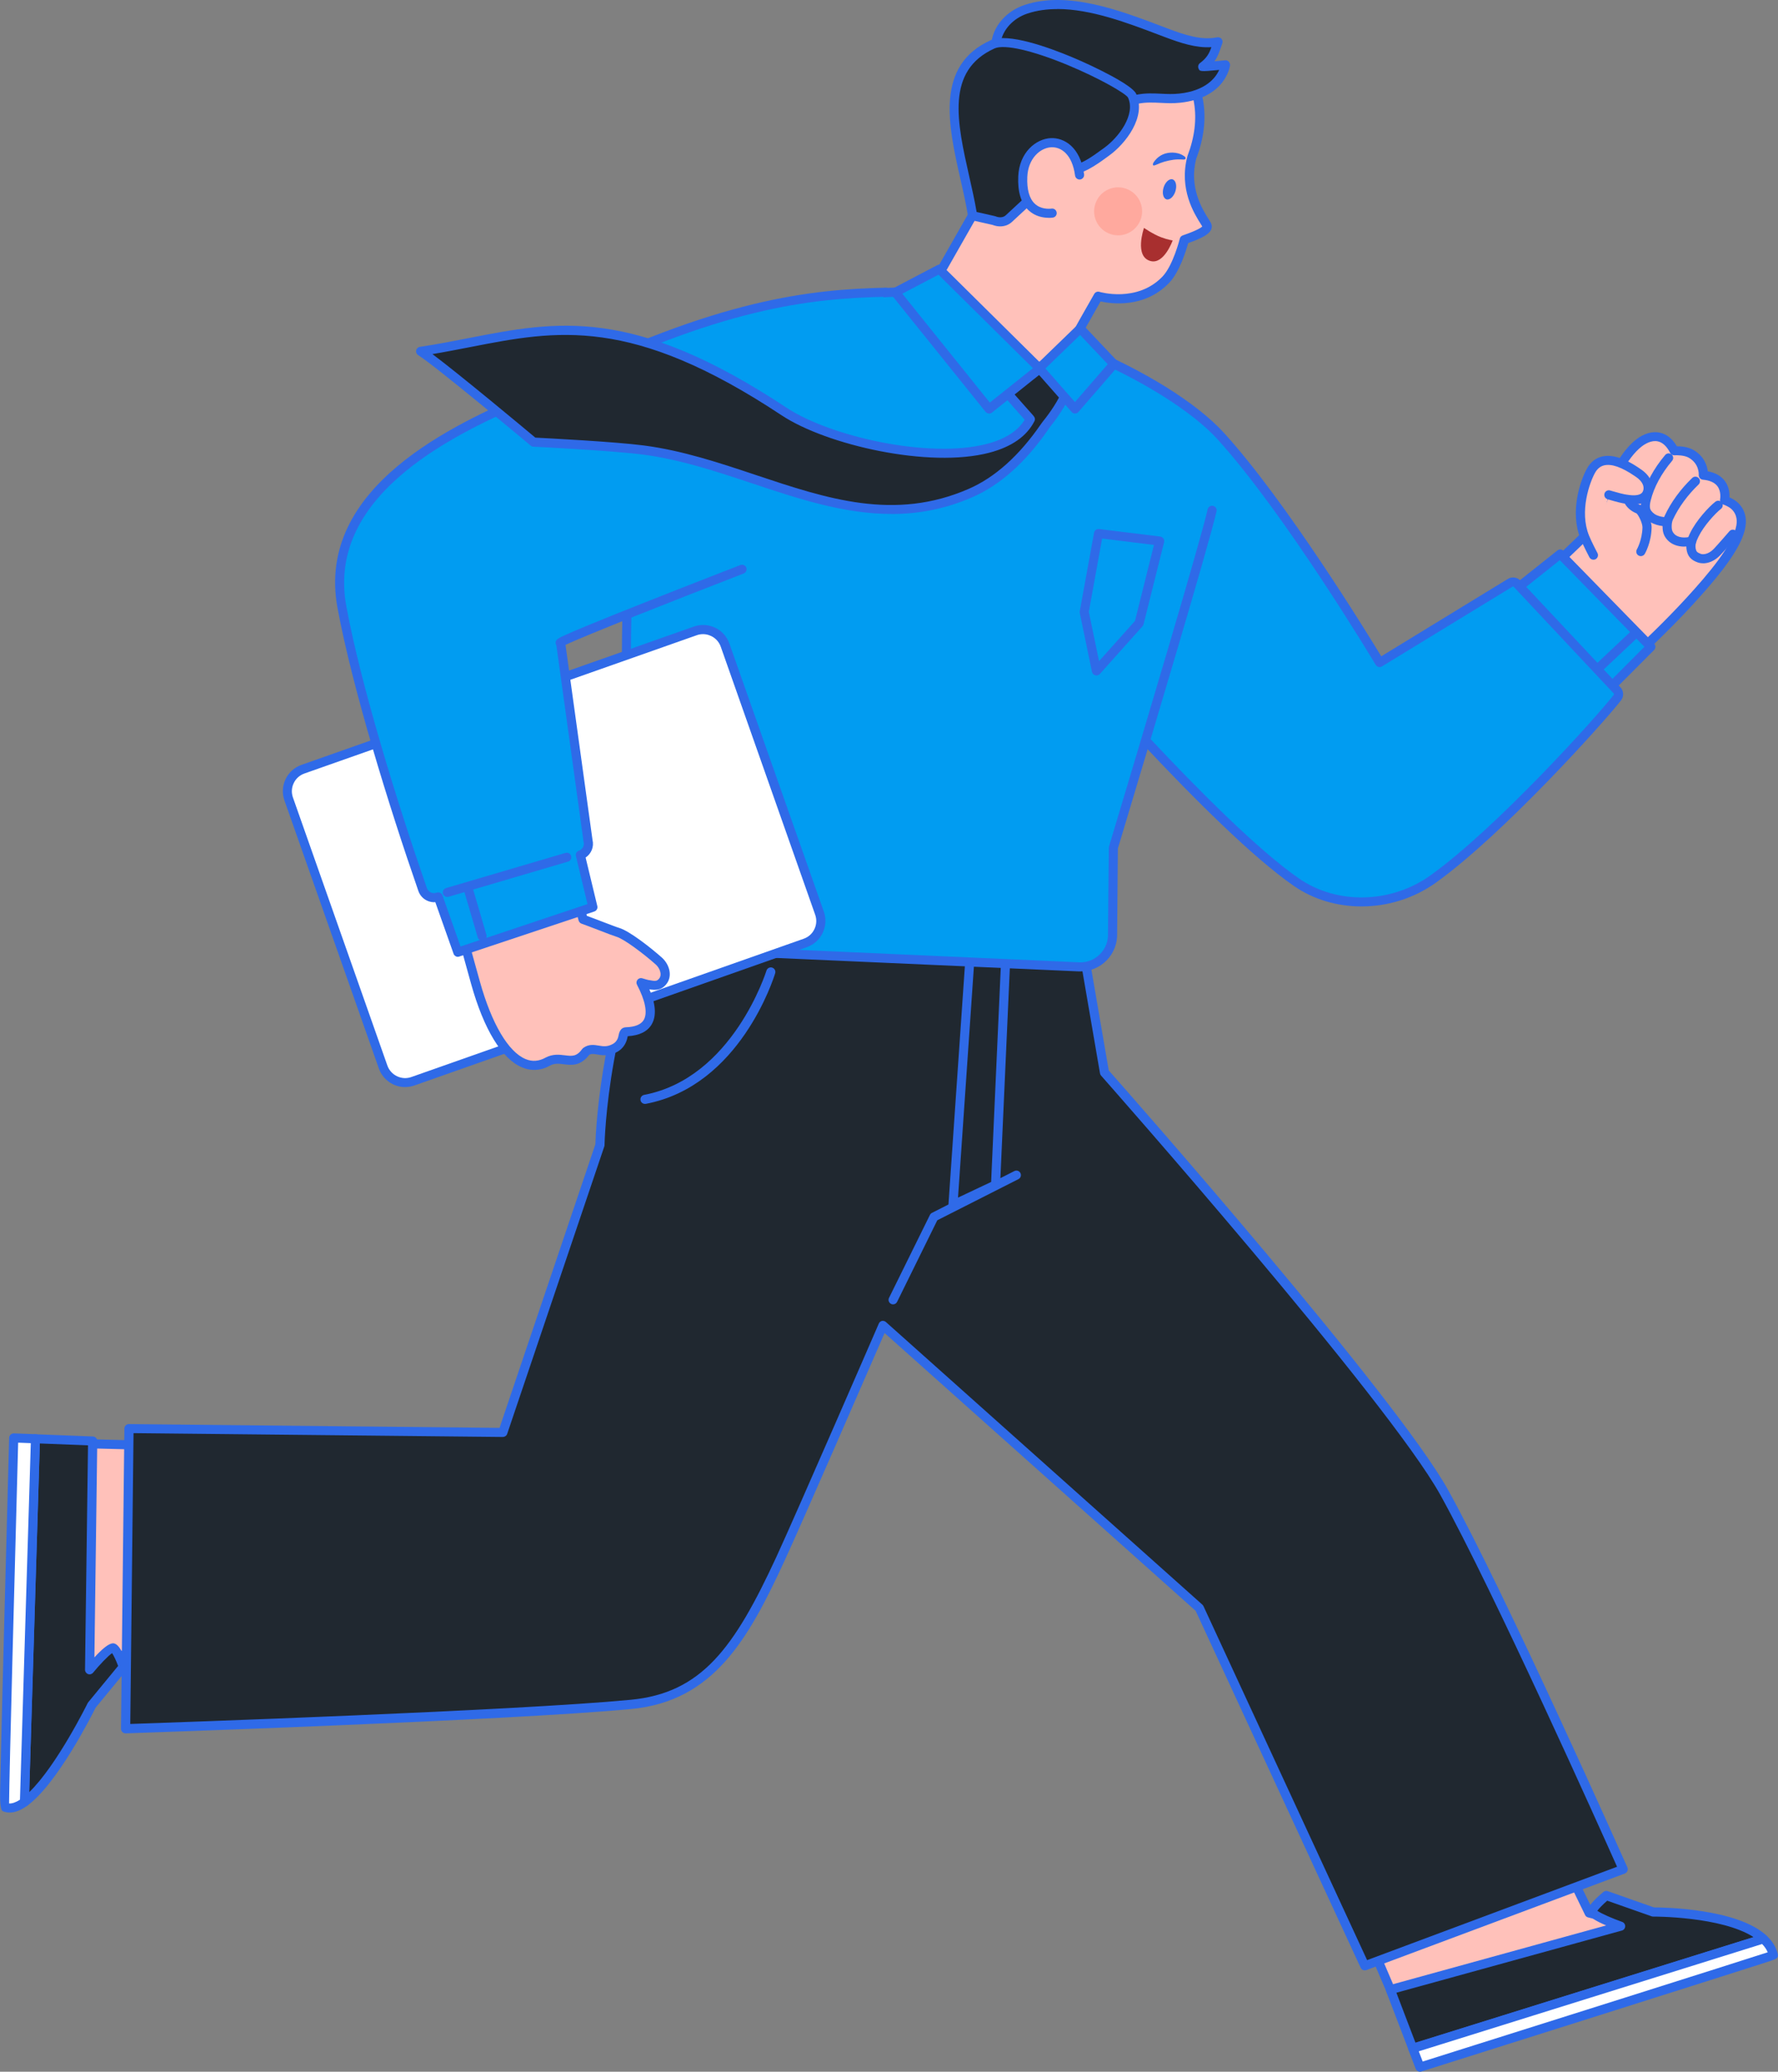 <?xml version="1.0" encoding="UTF-8"?>
<svg id="_圖層_2" data-name="圖層 2" xmlns="http://www.w3.org/2000/svg" viewBox="0 0 284.03 330.91">
  <rect x="0" y="0" width="284.03" height="330.91" fill="#808080" stroke="none"/>
  <defs>
    <style>
      .cls-1 {
        fill: #ffa99e;
      }

      .cls-1, .cls-2, .cls-3, .cls-4, .cls-5, .cls-6, .cls-7 {
        stroke-width: 0px;
      }

      .cls-2 {
        fill: #2f6ae8;
      }

      .cls-3 {
        fill: #019cf1;
      }

      .cls-4 {
        fill: #ffc1ba;
      }

      .cls-5 {
        fill: #202830;
      }

      .cls-6 {
        fill: #fff;
      }

      .cls-7 {
        fill: #a82f2f;
      }
    </style>
  </defs>
  <g id="_圖層_1-2" data-name="圖層 1">
    <g>
      <g>
        <g>
          <g>
            <path class="cls-4" d="M4.99,230.38s-4.58,45.09,1.36,44.67c5.54-.4,12.43-10.66,12.43-10.66l37.71,1.15-1.51-33.89-49.99-1.26Z"/>
            <path class="cls-2" d="M6.27,275.77c-.39,0-.92-.12-1.42-.64-4.51-4.65-.99-40.73-.58-44.83.04-.37.35-.65.72-.65,0,0,.01,0,.02,0l49.99,1.26c.38,0,.69.31.71.69l1.51,33.89c0,.2-.07.4-.21.54-.14.14-.34.22-.54.22l-37.32-1.14c-1.28,1.83-7.45,10.27-12.75,10.65-.04,0-.09,0-.13,0ZM5.65,231.12c-1.57,15.84-2.78,39.89.24,43,.21.21.35.2.41.2,5.13-.37,11.81-10.24,11.88-10.34.14-.21.37-.34.62-.32l36.93,1.12-1.45-32.43-48.64-1.23Z"/>
          </g>
          <g>
            <path class="cls-4" d="M225.93,326.71s44.95-11.81,41.47-16.64c-1.09-1.51-13.54-4.52-13.54-4.52l-17.62-36.21-28.27,15.36,17.95,42Z"/>
            <path class="cls-2" d="M225.93,327.43c-.28,0-.55-.17-.67-.44l-17.95-42c-.15-.34,0-.74.32-.92l28.27-15.36c.17-.09.38-.11.57-.05.19.06.34.2.43.37l17.47,35.9c3.32.81,12.51,3.17,13.62,4.72.35.48.42,1.04.22,1.61-.32.9-1.3,3.63-21.97,10.27-10.07,3.23-20.03,5.86-20.13,5.88-.06.02-.12.02-.18.02ZM208.91,285.03l17.44,40.82c15.25-4.04,39.23-11.55,40.49-15.08.05-.13.03-.19-.03-.27-.65-.81-7.32-2.83-13.12-4.24-.21-.05-.39-.19-.48-.39l-17.28-35.53-27.02,14.69Z"/>
          </g>
          <g>
            <path class="cls-5" d="M230.72,238.41c-8.52-15.38-54.28-67.09-54.28-67.09l-3.55-20.65.17-18.68-62-1.19s-3.24,10.16-4.54,12.33c-10.3,17.26-10.69,39.78-10.69,39.78l-15.51,45.9-59.73-.62-.54,47.94s61.17-2.02,80.73-3.89c12.11-1.16,17.45-9.34,23.88-23.26,3.14-6.8,16.37-37.27,16.37-37.27l50.56,45.14,26.42,57.15,41.28-15.42s-19.33-43.49-28.58-60.17Z"/>
            <path class="cls-2" d="M218.02,314.72c-.28,0-.54-.16-.66-.42l-26.36-57.01-49.69-44.37c-2.24,5.15-13.18,30.31-15.98,36.37-5.84,12.65-11.36,22.42-24.47,23.68-19.36,1.85-80.16,3.87-80.78,3.89-.2,0-.39-.07-.53-.21-.14-.14-.22-.33-.22-.53l.54-47.94c0-.4.33-.72.73-.72h0l59.2.61,15.31-45.3c.05-1.78.88-23.43,10.79-40.02,1.23-2.07,4.44-12.07,4.47-12.18.1-.3.38-.5.69-.5h.01l62,1.19c.4,0,.72.33.71.73l-.17,18.61,3.51,20.38c3.27,3.69,45.92,52.06,54.24,67.06,9.16,16.52,28.41,59.79,28.61,60.23.08.18.08.39,0,.58-.08.18-.23.33-.41.4l-41.28,15.42c-.08.03-.17.05-.25.05ZM141.04,210.98c.18,0,.35.06.48.18l50.55,45.14c.07.07.13.15.18.24l26.14,56.54,39.93-14.91c-2.54-5.69-19.75-44.11-28.24-59.41-8.39-15.13-53.73-66.44-54.19-66.96-.09-.1-.15-.22-.17-.36l-3.55-20.65s-.01-.09-.01-.13l.17-17.96-60.74-1.17c-.69,2.12-3.27,10.01-4.44,11.96-10.09,16.9-10.58,39.2-10.58,39.42,0,.07-.01.15-.04.22l-15.51,45.9c-.1.3-.38.48-.69.49l-59-.61-.52,46.45c7.1-.24,61.79-2.12,79.93-3.86,11.33-1.08,16.54-8.23,23.29-22.84,3.1-6.71,16.23-36.95,16.36-37.26.09-.21.28-.37.51-.42.05-.01.1-.02.16-.02Z"/>
          </g>
          <path class="cls-2" d="M142.67,208.34c-.11,0-.22-.02-.32-.07-.36-.18-.51-.61-.33-.97l6.53-13.24c.07-.14.18-.26.32-.33l13.17-6.68c.36-.18.79-.04.97.32.18.36.04.79-.32.97l-12.96,6.57-6.42,13.03c-.13.26-.38.4-.65.4Z"/>
        </g>
        <path class="cls-2" d="M152.23,193.2c-.14,0-.29-.04-.41-.13-.21-.14-.33-.39-.31-.65l2.72-39.47c.03-.4.37-.7.77-.67.4.03.7.37.67.77l-2.63,38.24,5.29-2.5,1.61-35.82c.02-.4.37-.71.76-.69.4.02.71.36.69.76l-1.63,36.26c-.01.27-.17.51-.41.62l-6.81,3.22c-.1.05-.2.07-.31.07Z"/>
        <path class="cls-2" d="M103.03,176.32c-.34,0-.65-.24-.71-.59-.07-.39.18-.77.58-.85,14.16-2.69,19.48-19.68,19.54-19.85.12-.38.52-.6.91-.48.38.12.6.52.48.91-.22.73-5.64,18.01-20.65,20.85-.05,0-.09.01-.14.01Z"/>
      </g>
      <g>
        <g>
          <g>
            <path class="cls-4" d="M277.02,80.73c-.6-.52-1.53-.83-1.53-.83,0,0,.78-3.61-3.39-3.99,0,0,.19-2.18-1.95-3.41-1.04-.6-2.7-.48-2.7-.48-1.54-2.97-3.86-2.61-5.63-1.25-3.8,2.92-6.95,12.02-7.66,13.9,0,0-7.35,7.07-7.35,7.07l4.26,8.62,10.05,4.45s4.58-4.18,8.84-8.82c4.54-4.95,7.63-9,8.14-11.92.24-1.35-.14-2.51-1.07-3.32Z"/>
            <path class="cls-2" d="M261.12,105.52c-.1,0-.2-.02-.29-.06l-10.05-4.45c-.16-.07-.28-.19-.36-.34l-4.26-8.62c-.14-.28-.08-.63.15-.84,0,0,6.28-6.04,7.23-6.95l.11-.29c.99-2.7,4.01-10.92,7.73-13.78,1.25-.96,2.6-1.35,3.79-1.08,1.08.24,1.99.97,2.71,2.17.64,0,1.78.09,2.64.59,1.73,1,2.18,2.52,2.29,3.41,1.22.22,2.14.75,2.74,1.56.67.91.76,1.95.73,2.6.36.17.84.42,1.23.75h0c1.12.98,1.59,2.4,1.31,4-.48,2.78-2.97,6.45-8.32,12.29-4.23,4.62-8.84,8.82-8.88,8.87-.14.12-.31.19-.49.19ZM251.61,99.78l9.37,4.15c1.14-1.06,4.93-4.62,8.44-8.45,3.42-3.73,7.41-8.41,7.96-11.56.19-1.09-.1-2.01-.83-2.65t0,0c-.4-.35-1.06-.62-1.29-.69-.35-.12-.55-.48-.48-.84,0,0,.23-1.19-.42-2.07-.45-.6-1.23-.95-2.33-1.05-.4-.04-.69-.39-.66-.79,0-.07.1-1.75-1.59-2.72-.69-.4-1.89-.42-2.29-.39-.29.02-.56-.13-.69-.39-.54-1.05-1.2-1.66-1.96-1.83-1.03-.23-2.06.41-2.59.82-2.25,1.73-4.69,6.15-7.25,13.13l-.13.35c-.04.2-.26.41-1.36,1.47l-5.82,5.59,3.91,7.91Z"/>
          </g>
          <g>
            <g>
              <path class="cls-4" d="M263.13,77.24c-.25-.7-.81-1.28-1.46-1.71-.65-.42-5.5-4.06-7.55-.32-1,1.82-2.61,6.55-.97,10.6.43,1.07,1.38,2.87,1.38,2.87l2.46-9.63c.97.28,2.07.62,3.06.74.95.12,2.02.12,2.68-.5.54-.51.65-1.34.4-2.04Z"/>
              <path class="cls-2" d="M254.54,89.4c-.26,0-.51-.14-.64-.39-.04-.07-.97-1.85-1.41-2.93-1.73-4.27-.1-9.21,1.01-11.22.57-1.04,1.38-1.69,2.41-1.94,2.39-.57,5.13,1.3,6.03,1.91.06.04.11.07.14.1.6.39,1.39,1.07,1.75,2.07.36,1.03.14,2.13-.58,2.81-.92.87-2.31.82-3.27.7-.94-.12-1.95-.41-2.84-.67l-.33-.1c-.39-.11-.61-.51-.5-.9.11-.39.51-.61.9-.5l.34.1c.88.25,1.79.52,2.62.62,1.05.13,1.73.03,2.09-.31.29-.28.38-.8.21-1.27-.17-.48-.59-.96-1.17-1.34-.04-.03-.1-.07-.17-.11-2.06-1.41-3.69-1.98-4.87-1.7-.62.15-1.11.55-1.48,1.23-.8,1.45-2.52,6.08-.94,9.98.41,1.02,1.34,2.78,1.35,2.8.19.35.05.79-.3.98-.11.06-.22.08-.34.08Z"/>
            </g>
            <path class="cls-2" d="M272.06,89.97c-.32,0-.62-.05-.86-.14-.72-.26-1.48-.68-1.73-1.8-.23-1.06.04-1.9.54-2.93.98-2,2.93-4.11,4.01-4.96.31-.25.77-.2,1.02.11.25.31.2.77-.11,1.02-.94.75-2.74,2.69-3.61,4.47-.45.91-.55,1.39-.42,1.98.08.35.2.53.8.75.33.12,1.2.11,2.08-.81.66-.69,2.47-2.79,2.49-2.81.26-.3.72-.34,1.02-.07.3.26.34.72.07,1.02-.08.09-1.85,2.15-2.54,2.86-.93.98-1.95,1.32-2.76,1.32Z"/>
            <path class="cls-2" d="M269.06,87.31c-1.1,0-2.06-.37-2.7-1.07-.48-.53-.72-1.09-.76-1.84-.03-.43-.02-1.27.32-2,1-2.16,2.53-4.26,4.41-6.06.29-.28.75-.27,1.03.02.28.29.27.75-.02,1.03-1.75,1.68-3.17,3.62-4.1,5.62-.15.32-.22.81-.19,1.3.03.42.13.66.39.95.62.68,1.77.69,2.64.46.39-.1.78.14.88.52.1.39-.14.78-.52.88-.47.12-.93.18-1.37.18Z"/>
            <path class="cls-2" d="M266.21,84.07s-.02,0-.04,0c-.75-.04-1.36-.13-2.09-.45-.83-.36-1.51-1.04-1.79-1.77-.29-.76-.16-1.55,0-2.23.55-2.31,1.88-4.78,3.72-6.95.26-.31.72-.34,1.02-.08.31.26.34.72.08,1.02-1.7,2-2.92,4.26-3.42,6.35-.12.48-.2.98-.05,1.37.14.36.56.76,1.02.96.48.21.88.29,1.58.33.4.02.71.36.69.76-.02.39-.34.69-.72.69Z"/>
            <path class="cls-2" d="M262.29,82.15c-.27,0-.56-.05-.86-.16-.79-.28-1.73-1-2.06-1.97-.13-.38.07-.79.45-.92.38-.13.79.07.92.45.14.43.65.89,1.17,1.07.28.1.47.08.53.05.34-.21.79-.11,1,.23.21.34.11.79-.23,1-.27.17-.58.25-.93.25Z"/>
          </g>
          <path class="cls-2" d="M262.12,88.83c-.13,0-.25-.03-.37-.1-.35-.2-.46-.65-.26-.99.02-.03.84-1.49.89-3.49.01-.62-.55-1.9-1.03-2.35-.29-.27-.31-.73-.03-1.03.28-.29.73-.31,1.03-.03.71.67,1.51,2.31,1.49,3.44-.05,2.4-1.05,4.12-1.09,4.19-.14.23-.38.36-.63.36Z"/>
          <g>
            <polygon class="cls-3" points="249.23 88.49 240.76 95.23 253.21 113.85 263.7 103.32 249.23 88.49"/>
            <path class="cls-2" d="M253.22,114.57c-.19,0-.37-.07-.51-.21-.28-.28-.28-.74,0-1.03l9.98-10.02-13.52-13.84-7.95,6.32c-.31.25-.77.2-1.02-.12-.25-.31-.2-.77.12-1.02l8.47-6.73c.29-.23.71-.21.97.06l14.48,14.82c.28.28.27.74,0,1.02l-10.49,10.53c-.14.14-.33.21-.51.21Z"/>
          </g>
        </g>
        <g>
          <path class="cls-3" d="M258.26,110.21l-15.97-17.03c-.3-.27-.74-.3-1.07-.08l-20.82,12.72s-14.42-24.1-25.37-36.15c-8.23-9.05-32.91-21.2-56.76-21.19-13.61,0,29.64,53,29.64,53,0,0,25.93,30.27,39.21,39.44,5.83,4.02,14.81,4.48,21.78-.49,10.67-7.62,26.84-25.61,29.48-29.02.29-.37.24-.89-.11-1.2Z"/>
          <path class="cls-2" d="M217.49,144.78c-3.84,0-7.63-1.08-10.78-3.26-13.2-9.12-38.28-38.32-39.35-39.56-.1-.12-9.07-11.13-17.46-22.96-4.94-6.96-8.71-12.85-11.23-17.5-3.29-6.08-4.41-10.04-3.43-12.1.35-.75,1.17-1.64,3.03-1.64h.05c10.81,0,23.05,2.57,34.47,7.25,9.87,4.04,18.39,9.34,22.78,14.18,9.89,10.88,22.72,31.76,25.08,35.64l20.19-12.34c.61-.39,1.4-.33,1.94.15.02.01.03.03.05.05l15.95,17.01c.61.56.68,1.51.18,2.16-2.75,3.55-18.96,21.55-29.63,29.16-3.51,2.5-7.7,3.76-11.83,3.76ZM138.32,49.21h-.05c-1.2,0-1.55.46-1.72.81-2.62,5.52,17.65,33.53,31.92,51.01.25.29,26.01,30.29,39.06,39.3,6.07,4.19,14.68,3.99,20.95-.49,10.55-7.53,26.6-25.35,29.32-28.87.05-.07.04-.16-.02-.22-.02-.01-.03-.03-.05-.05l-15.94-16.99c-.05-.04-.12-.04-.18,0,0,0-.01,0-.02.01l-20.82,12.72c-.17.1-.36.13-.55.09-.19-.05-.35-.17-.45-.33-.14-.24-14.5-24.18-25.28-36.04-7.79-8.57-32.27-20.95-56.17-20.95ZM241.23,93.1h0,0Z"/>
        </g>
        <path class="cls-2" d="M255.38,107.42c-.19,0-.39-.08-.53-.23-.27-.29-.26-.75.03-1.03l5.97-5.63c.29-.27.75-.26,1.03.03.27.29.26.75-.03,1.03l-5.97,5.63c-.14.13-.32.2-.5.2Z"/>
      </g>
      <g>
        <path class="cls-3" d="M176.94,59.18c-8.83-5.61-14.28-12.25-27.23-12.5-5.06-.1-38.92-2.05-46.29,24.17-4.63,16.47-3.01,40.53-3.19,54.94l-3,19.93c-.25,2.94,2.02,5.49,4.97,5.59l70.23,3.12c3.01.1,5.46-2.39,5.32-5.4l.13-13.62c4.97-16.5,14.55-48.52,15.77-53.91l-16.71-22.32Z"/>
        <path class="cls-2" d="M172.59,155.16c-.06,0-.13,0-.19,0l-70.24-3.12c-1.62-.05-3.11-.75-4.2-1.97-1.08-1.22-1.6-2.78-1.47-4.4,0-.02,0-.03,0-.05l2.99-19.88c.04-3.07,0-6.61-.05-10.36-.18-14.11-.4-31.68,3.27-44.72,3.07-10.93,10.94-18.37,23.38-22.13,9.77-2.95,19.34-2.69,22.95-2.59.26,0,.49.01.68.02,10.24.2,15.96,4.35,22.02,8.75,1.77,1.28,3.6,2.61,5.58,3.87.34.22.44.66.22,1-.22.34-.66.44-1,.22-2.02-1.29-3.87-2.63-5.66-3.92-6.13-4.44-11.42-8.28-21.2-8.47-.19,0-.42-.01-.69-.02-24.83-.68-40.35,7.5-44.89,23.66-3.61,12.84-3.39,30.29-3.22,44.31.05,3.78.09,7.35.05,10.44,0,.03,0,.07,0,.1l-3,19.91c-.1,1.21.3,2.38,1.11,3.3.82.92,1.94,1.44,3.17,1.48l70.24,3.12c1.24.05,2.42-.43,3.29-1.32.88-.89,1.33-2.07,1.27-3.32,0-.01,0-.03,0-.04l.13-13.62c0-.07.01-.14.03-.2,5.37-17.85,14.56-48.58,15.76-53.86.09-.39.48-.63.87-.55.39.09.64.48.55.87-1.21,5.31-10.38,35.98-15.76,53.85l-.12,13.5c.07,1.63-.54,3.23-1.69,4.39-1.1,1.12-2.62,1.75-4.19,1.75Z"/>
      </g>
      <path class="cls-2" d="M175.15,107.88c-.06,0-.13,0-.19-.02-.26-.07-.47-.28-.52-.55l-1.95-9.4c-.02-.09-.02-.19,0-.28l2.28-12.54c.07-.38.42-.64.8-.59l9.77,1.2c.21.03.39.14.51.31.12.17.16.38.11.59l-3.28,13.11c-.03.11-.08.22-.16.31l-6.82,7.63c-.14.16-.34.24-.54.24ZM173.94,97.75l1.63,7.85,5.74-6.42,3.03-12.14-8.28-1.02-2.13,11.73Z"/>
      <g>
        <g>
          <rect class="cls-6" x="51.56" y="110.32" width="73.92" height="52.84" rx="3.73" ry="3.73" transform="translate(-40.42 37.19) rotate(-19.41)"/>
          <path class="cls-2" d="M64.73,173.64c-1.84,0-3.56-1.15-4.21-2.98l-15.08-42.8c-.4-1.12-.33-2.33.18-3.41.51-1.07,1.42-1.88,2.54-2.28l62.68-22.09c2.32-.82,4.87.4,5.68,2.72l15.08,42.8c.4,1.12.33,2.33-.18,3.41-.51,1.07-1.42,1.88-2.54,2.28h0l-62.68,22.09c-.49.17-.99.25-1.48.25ZM112.31,101.29c-.33,0-.67.05-1,.17l-62.68,22.09c-.76.27-1.37.81-1.71,1.54-.35.72-.39,1.54-.12,2.3l15.08,42.8c.55,1.56,2.27,2.39,3.83,1.84l62.68-22.09c.76-.27,1.37-.81,1.71-1.54.35-.72.39-1.54.12-2.3l-15.08-42.8c-.43-1.23-1.6-2.01-2.84-2.01ZM128.64,150.61h0,0Z"/>
        </g>
        <g>
          <g>
            <path class="cls-4" d="M105.22,153.51c-1.74-1.55-5.04-4.12-6.52-4.57-.78-.24-3.88-1.47-5.58-2.09-.26-.98-2.44-9.35-2.44-9.35l-8.42.51-9.42,7.77s1.59,5.76,3.11,11.2c2.75,9.84,7.13,15.08,11.58,12.56,2.25-1.16,4.08,1.14,6.05-1.58,1.37-.98,2.53.59,4.66-.59.65-.36,1.1-1.01,1.24-1.74.09-.46.15-.82.53-.83,4.8-.17,4.47-3.86,2.37-7.85.5.15.9.27,1.13.31.93.17,1.67.33,2.34-.51.81-1.01.23-2.48-.63-3.24Z"/>
            <path class="cls-2" d="M85.32,170.89c-.64,0-1.28-.13-1.92-.4-3.22-1.33-6.11-6.06-8.14-13.33-1.52-5.45-3.11-11.21-3.11-11.21-.08-.28.02-.57.24-.75l9.42-7.77c.12-.1.26-.16.42-.16l8.42-.51c.35-.03.66.21.75.54l2.35,8.98c.7.26,1.55.58,2.38.9,1.18.45,2.39.92,2.81,1.04,1.64.5,5.04,3.17,6.79,4.73h0c1.18,1.05,1.77,2.92.72,4.24-.84,1.05-1.82.98-2.71.83,1.02,2.38,1.14,4.26.37,5.59-.67,1.15-1.96,1.79-3.83,1.9-.02.07-.03.15-.05.22-.2.99-.78,1.81-1.61,2.27-1.35.75-2.43.56-3.22.43-.61-.11-.94-.15-1.28.06-1.39,1.83-2.87,1.65-4.05,1.5-.78-.1-1.45-.18-2.17.19-.84.48-1.69.71-2.56.71ZM73.67,146.03c.4,1.46,1.72,6.21,2.99,10.75,1.88,6.73,4.54,11.24,7.3,12.38,1.08.45,2.14.36,3.23-.25,1.15-.59,2.16-.46,3.05-.35,1.12.14,1.87.24,2.78-1.02.05-.06.1-.12.16-.16.89-.64,1.73-.49,2.46-.37.7.12,1.36.24,2.27-.27.46-.25.78-.71.88-1.25.1-.5.27-1.38,1.22-1.41,1.45-.05,2.41-.45,2.83-1.18.63-1.09.25-3.08-1.08-5.61-.14-.26-.1-.58.08-.8.19-.23.49-.32.77-.23.52.16.87.26,1.05.29h.06c.91.18,1.22.21,1.58-.25.54-.67.03-1.74-.55-2.25h0c-1.8-1.6-4.98-4.03-6.25-4.42-.46-.14-1.59-.57-2.9-1.08-.97-.37-1.97-.76-2.71-1.02-.22-.08-.39-.27-.46-.5l-2.29-8.77-7.59.46-8.87,7.32Z"/>
          </g>
          <g>
            <path class="cls-3" d="M118.57,90.93l22.94-44.25c-13.06.31-27.48,2.18-53.36,15.06-8.05,4.01-37.49,13.62-33.52,35.21,2.31,12.61,8.15,31.5,12.9,45.15.35,1.02,1.47,1.54,2.48,1.17l3.13,8.84,21.59-7.2-2.01-8.33.09-.03c.9-.35,1.39-1.32,1.14-2.25l-4.37-31.59c-1.74.1,28.99-11.78,28.99-11.78Z"/>
            <path class="cls-2" d="M73.14,152.83c-.3,0-.58-.19-.68-.48l-2.92-8.25c-.45.04-.9-.05-1.33-.25-.65-.31-1.13-.85-1.37-1.52-4.73-13.61-10.61-32.64-12.93-45.26-3.57-19.47,19.14-29.44,30.06-34.24,1.54-.68,2.87-1.26,3.85-1.75,27.01-13.43,41.86-14.85,53.67-15.13,0,0,.01,0,.02,0,.39,0,.72.31.72.71,0,.4-.31.73-.71.74-12.18.29-26.31,1.68-53.06,14.98-1.02.51-2.36,1.1-3.92,1.78-10.58,4.64-32.58,14.31-29.22,32.65,2.3,12.54,8.16,31.49,12.87,45.04.11.3.32.55.62.69.29.14.62.15.93.04.18-.07.38-.06.56.02.18.08.31.23.38.41l2.89,8.17,20.28-6.77-1.85-7.68c-.09-.36.11-.72.45-.85l.09-.03c.54-.21.84-.81.69-1.38,0-.03-.01-.06-.02-.09l-4.33-31.3c-.05-.08-.08-.16-.1-.24-.14-.66.38-.9,1.63-1.46.75-.34,1.86-.81,3.3-1.41,2.41-1,5.77-2.35,10-4.02,7.2-2.85,14.5-5.67,14.57-5.7.37-.14.79.04.94.41.14.37-.04.79-.41.94-10.34,4-25.76,10.07-28.47,11.41l4.31,31.14c.27,1.1-.19,2.22-1.1,2.82l1.87,7.76c.09.37-.12.74-.48.86l-21.59,7.2c-.08.03-.15.04-.23.04Z"/>
          </g>
          <g>
            <path class="cls-2" d="M71.46,143.27c-.31,0-.6-.21-.7-.52-.11-.38.11-.79.49-.9l19.09-5.62c.38-.11.79.11.9.49.11.38-.11.79-.49.9l-19.09,5.62c-.07.02-.14.03-.21.03Z"/>
            <path class="cls-2" d="M77.02,150.26c-.31,0-.6-.21-.7-.52l-2.29-7.8c-.11-.38.11-.79.49-.9.39-.11.79.11.9.49l2.29,7.8c.11.38-.11.79-.49.9-.07.02-.14.03-.2.03Z"/>
          </g>
        </g>
        <g>
          <g>
            <g>
              <g>
                <path class="cls-4" d="M186.2,44.7c1.88-1.95,2.98-6.42,2.98-6.42,2.23-.78,4.01-1.56,3.59-2.33-.61-1.12-3.87-5.19-2.39-10.8,6.12-15.95-10.81-26.22-27.96-20-6.42,2.05-9.64,12.05-8.16,17.53,1.12,4.17,1.95,10.22,1.95,10.22l-8.19,14.38c4.57,6.25,14.3,13,14.3,13,0,0,7.67-2.53,10.03-7.5.18-.37,3.09-5.46,3.09-5.46,0,0,6.36,1.96,10.77-2.61Z"/>
                <path class="cls-2" d="M162.32,61c-.15,0-.29-.04-.41-.13-.4-.28-9.88-6.89-14.47-13.17-.17-.23-.19-.54-.04-.79l8.07-14.16c-.17-1.16-.92-6.28-1.89-9.88-1.53-5.69,1.73-16.2,8.64-18.41,9.72-3.53,20.17-1.94,25.96,3.95,4.36,4.43,5.39,10.45,2.91,16.95-1.2,4.6,1.03,8.14,1.99,9.65.15.24.27.43.35.58.17.32.2.68.07,1.02-.29.75-1.3,1.37-3.69,2.22-.32,1.16-1.38,4.63-3.06,6.37h0c-3.93,4.07-9.21,3.33-10.94,2.95-1.11,1.95-2.66,4.68-2.79,4.93-2.46,5.19-10.13,7.77-10.45,7.88-.07.02-.15.04-.23.04ZM148.88,47.22c4.09,5.36,11.91,11.08,13.55,12.25,1.47-.55,7.33-2.95,9.26-7.01.18-.38,2.62-4.66,3.11-5.51.17-.3.52-.43.84-.33.06.02,6,1.76,10.04-2.42h0c1.72-1.78,2.78-6.05,2.79-6.09.06-.24.23-.43.47-.51,2.25-.78,2.92-1.22,3.12-1.43-.06-.1-.14-.23-.23-.37-1.06-1.68-3.53-5.6-2.15-10.83,0-.03.01-.05.02-.07,2.28-5.95,1.37-11.44-2.57-15.46-5.4-5.5-15.23-6.95-24.46-3.6-6.1,1.95-9.07,11.62-7.71,16.66,1.12,4.16,1.93,10.06,1.96,10.31.02.16,0,.32-.09.46l-7.95,13.96ZM186.2,44.7h0,0Z"/>
              </g>
              <path class="cls-2" d="M189.38,25.32s.02-.08,0-.14c-.02-.13-.22-.23-.32-.3-.26-.18-.57-.31-.88-.39-.54-.14-1.1-.15-1.63-.06-.55.09-1.06.32-1.49.66-.2.16-.38.33-.54.53-.14.17-.34.41-.35.63-.02.34.42.11.59.04.22-.1.44-.19.66-.27.45-.17.9-.3,1.37-.39.46-.1.94-.16,1.41-.17.24,0,.47,0,.71.02.15.01.41.03.47-.13Z"/>
              <path class="cls-7" d="M187.33,38.4s-.71-.08-1.81-.49c-1.32-.49-2.77-1.51-2.77-1.51,0,0-1.62,4.62,1.07,5.3,2.15.55,3.51-3.3,3.51-3.3Z"/>
              <path class="cls-2" d="M185.88,29.95c-.27.88-.07,1.72.45,1.89.52.16,1.17-.42,1.44-1.3s.07-1.72-.45-1.89c-.52-.16-1.17.42-1.44,1.3Z"/>
            </g>
            <g>
              <path class="cls-5" d="M186.36,5.26c-6.73-2.54-15.45-6.11-22.45-3.78-2.31.77-4.37,2.7-4.78,5.19-.65,3.93,4.3,5.35,6.83,7.29,1.83,1.4,3.84,2.61,5.95,3.54.95.41,2.24,1.16,3.25,1.07,1.2-.11,1.75-.75,2.69-1.34,1.02-.63,2.69-1.14,3.85-1.37,2.35-.47,4.38.08,6.74-.17,6.76-.72,7.33-5.33,7.33-5.33,0,0-3.72.36-3.65.31,1.74-1.28,1.93-2.58,2.45-3.99-2.76.57-5.59-.41-8.22-1.41Z"/>
              <path class="cls-2" d="M174.98,19.3c-.95,0-1.93-.47-2.81-.88-.19-.09-.38-.18-.56-.26-2.13-.93-4.18-2.15-6.1-3.63-.59-.46-1.35-.89-2.15-1.35-2.46-1.42-5.52-3.19-4.95-6.63.42-2.58,2.49-4.84,5.27-5.76,6.9-2.29,15.23.87,21.92,3.41l1.01.38c2.7,1.02,5.33,1.89,7.82,1.38.26-.05.52.04.7.24.17.2.22.48.13.72-.08.21-.15.43-.22.63-.25.74-.5,1.49-1.03,2.24.53-.05,1.12-.1,1.69-.16.22-.02.44.06.59.22.15.16.23.38.2.6-.03.21-.73,5.19-7.98,5.96-1.1.12-2.12.07-3.11.02-1.21-.06-2.35-.11-3.57.13-1.14.23-2.69.71-3.61,1.28-.22.14-.42.28-.62.42-.63.45-1.29.92-2.38,1.02-.08,0-.16.01-.25.01ZM168.91,1.45c-1.66,0-3.26.21-4.77.71-2.27.75-3.95,2.57-4.29,4.62-.38,2.28,1.44,3.52,4.25,5.14.84.48,1.63.94,2.3,1.46,1.83,1.4,3.78,2.57,5.8,3.45.19.08.38.17.59.27.75.35,1.67.79,2.31.74.7-.06,1.11-.35,1.67-.76.22-.15.44-.31.7-.48,1.14-.71,2.92-1.23,4.09-1.47,1.4-.28,2.68-.22,3.92-.16.97.05,1.89.09,2.89-.02,4.27-.45,5.84-2.55,6.39-3.78-3.1.3-3.12.25-3.31-.26-.12-.3-.01-.65.25-.84,1.11-.82,1.49-1.6,1.82-2.54-2.46.16-4.92-.66-7.41-1.6h0l-1.01-.38c-4.95-1.88-10.82-4.11-16.18-4.11Z"/>
            </g>
          </g>
          <path class="cls-1" d="M182.12,35.3c-.85,1.94-3.12,2.82-5.05,1.96-1.94-.85-2.82-3.12-1.96-5.05.85-1.94,3.12-2.82,5.05-1.96,1.94.85,2.82,3.12,1.96,5.05Z"/>
        </g>
        <g>
          <path class="cls-5" d="M165.74,58.76s-6.02,1.55-6.47,1.94c.86,1.37,5.33,6.2,5.3,6.25-4.9,9.6-30.26,4.79-39.34-1.23-28.66-18.99-40.31-12.25-58.04-9.61,2.83,1.76,18.05,14.51,18.05,14.51,0,0,12.53.61,17.5,1.26,18.08,2.35,33.99,14.88,52.32,6.86,7.21-3.16,11.56-10.31,12.04-10.9,1.35-1.67,2.71-3.7,3.35-5.46l-4.71-3.61Z"/>
          <path class="cls-2" d="M142.39,82.09c-7.61,0-14.94-2.45-22.11-4.84-5.7-1.9-11.59-3.87-17.63-4.65-4.88-.63-17.31-1.25-17.44-1.25-.16,0-.31-.07-.43-.17-.15-.13-15.21-12.73-17.97-14.45-.26-.16-.39-.47-.33-.76.06-.3.3-.53.6-.57,2.71-.4,5.3-.91,7.8-1.4,14.09-2.75,26.25-5.12,50.75,11.11,6.95,4.61,22.79,8.21,32.03,5.79,2.91-.76,4.94-2.06,6.03-3.86-.16-.18-.37-.42-.59-.66-1.84-2.06-3.86-4.35-4.45-5.29-.19-.3-.13-.7.14-.93.38-.33,2.66-1.03,6.76-2.09.22-.06.45,0,.62.13l4.71,3.61c.25.19.35.52.24.82-.78,2.17-2.51,4.48-3.46,5.67-.04.05-.13.17-.24.35-3.6,5.21-7.66,8.83-12.07,10.76-4.43,1.94-8.74,2.69-12.97,2.69ZM85.52,69.9c1.82.09,12.7.65,17.31,1.25,6.18.8,12.14,2.79,17.91,4.72,11.39,3.8,22.15,7.4,34.04,2.2,4.16-1.82,8.01-5.27,11.46-10.26.15-.22.25-.36.31-.43,1.39-1.72,2.45-3.39,3.04-4.76l-3.99-3.06c-1.99.52-4.09,1.11-5.18,1.47.95,1.21,2.74,3.21,3.79,4.39.28.31.51.58.68.76.33.37.58.66.35,1.11-1.23,2.4-3.64,4.09-7.19,5.02-9.59,2.52-26-1.21-33.2-5.98-24.01-15.91-35.9-13.59-49.68-10.9-1.97.38-3.99.78-6.09,1.13,4.41,3.3,14.86,12.02,16.46,13.36Z"/>
        </g>
        <g>
          <g>
            <polygon class="cls-3" points="172.57 52.47 177.94 58.15 171.73 65.32 166.01 58.82 172.57 52.47"/>
            <path class="cls-2" d="M171.73,66.05c-.21,0-.41-.09-.54-.25l-5.72-6.5c-.26-.29-.24-.73.04-1l6.56-6.35c.14-.13.32-.21.52-.2.19,0,.38.09.51.23l5.37,5.68c.26.27.27.69.02.97l-6.21,7.17c-.14.16-.34.25-.55.25h0ZM167.01,58.86l4.71,5.36,5.24-6.05-4.42-4.67-5.54,5.36Z"/>
          </g>
          <g>
            <polygon class="cls-3" points="166.1 58.87 158 65.32 143.02 46.68 150.05 42.99 166.1 58.87"/>
            <path class="cls-2" d="M158.01,66.05c-.21,0-.42-.09-.57-.27l-14.99-18.64c-.14-.17-.19-.39-.14-.6.04-.21.18-.39.37-.49l7.03-3.69c.28-.15.62-.1.85.13l16.05,15.88c.15.15.23.35.21.55-.01.21-.11.4-.27.53l-8.09,6.45c-.13.11-.29.16-.45.16ZM144.14,46.91l13.98,17.39,6.89-5.49-15.09-14.93-5.78,3.03Z"/>
          </g>
        </g>
        <g>
          <path class="cls-5" d="M158.59,7.08c-10.41,4.7-4.85,17.2-3.21,27.38l3.4.77c.77.33,1.74.29,2.37-.29,2.08-1.92,8.54-7.92,8.54-7.92l1.09.07c1.85.32,4.52-1.76,6.04-2.87,2.49-1.81,5.5-5.76,4.03-8.94-.82-1.78-18.03-10.11-22.26-8.19Z"/>
          <path class="cls-2" d="M159.78,36.16c-.41,0-.82-.08-1.23-.24l-3.34-.75c-.29-.07-.51-.3-.56-.59-.31-1.94-.78-4.02-1.24-6.03-1.91-8.48-4.08-18.09,4.86-22.13h0c2.73-1.23,9.31,1.17,12.99,2.71,3.61,1.51,9.58,4.43,10.23,5.84,1.7,3.68-1.71,7.99-4.26,9.84l-.34.25c-1.67,1.22-4.19,3.07-6.21,2.75l-.74-.05c-1.17,1.09-6.47,6.02-8.31,7.71-.5.46-1.16.69-1.86.69ZM156.01,33.86l2.92.66s.09.02.13.04c.47.2,1.16.24,1.59-.16,2.06-1.89,8.47-7.86,8.53-7.92.15-.14.34-.21.54-.19l1.09.07s.05,0,.08,0c1.42.25,3.75-1.46,5.15-2.49l.35-.25c2.34-1.7,5.06-5.32,3.8-8.05-.39-.63-4.34-2.98-9.63-5.18-5.64-2.34-10.11-3.36-11.67-2.66h0c-7.87,3.55-6.01,11.78-4.05,20.48.42,1.87.86,3.79,1.17,5.64Z"/>
        </g>
        <g>
          <path class="cls-4" d="M163.4,28.19c-.24,5.47,3.02,6.03,4.7,5.84l4.38-6.09c-1.04-7.77-8.8-6.01-9.07.25Z"/>
          <path class="cls-2" d="M167.55,34.79c-.85,0-2.15-.19-3.22-1.18-1.22-1.13-1.78-2.96-1.67-5.44.17-3.82,2.81-6,5.22-6.11,2.08-.08,4.7,1.37,5.3,5.79.05.4-.23.76-.62.82-.4.05-.76-.23-.82-.62-.46-3.45-2.26-4.59-3.79-4.53-1.76.08-3.71,1.76-3.84,4.72-.09,2.03.32,3.49,1.21,4.31.93.87,2.18.83,2.68.77.4-.05.76.24.8.64.05.4-.24.76-.64.8-.16.02-.37.04-.62.04Z"/>
        </g>
      </g>
      <g>
        <g>
          <path class="cls-5" d="M18.15,263.26c-.65-.41-3.84,3.45-3.84,3.45l.49-36.55-9.14-.35-1.77,58.04c4.85-3.48,10.76-15.49,10.76-15.49l5.05-6.13s-.89-2.56-1.55-2.97Z"/>
          <path class="cls-2" d="M3.9,288.58c-.12,0-.23-.03-.34-.09-.24-.13-.39-.39-.38-.66l1.77-58.04c0-.19.09-.38.23-.51.14-.13.32-.21.52-.19l9.14.35c.39.01.7.34.7.73l-.46,34.56c2.48-2.71,3.11-2.31,3.47-2.09h0c.79.49,1.55,2.5,1.85,3.35.08.24.04.5-.13.7l-4.99,6.06c-.56,1.13-6.16,12.25-10.95,15.68-.13.09-.27.14-.42.14ZM6.36,230.57l-1.69,55.68c4.39-4.22,9.28-14.1,9.33-14.21.02-.05.06-.1.09-.14l4.78-5.81c-.32-.86-.71-1.67-.96-2.04-.62.41-1.99,1.84-3.04,3.12-.2.24-.52.33-.81.22-.29-.11-.48-.38-.48-.69l.48-35.84-7.71-.3Z"/>
        </g>
        <g>
          <path class="cls-6" d="M2.19,229.68s-1.6,58.88-1.46,58.94c.94.4,2.02.05,3.17-.77l1.77-58.04-3.48-.13Z"/>
          <path class="cls-2" d="M1.55,289.51c-.39,0-.75-.07-1.11-.22q-.48-.2-.42-3.23c.03-1.62.08-3.92.15-6.69.11-4.89.29-11.71.51-20.26.38-14.73.78-29.45.78-29.45,0-.19.09-.38.23-.51.14-.13.33-.21.52-.2l3.48.13c.4.02.71.35.7.75l-1.77,58.04c0,.23-.12.44-.3.57-1,.71-1.92,1.07-2.77,1.07ZM1.45,288.06c.48.03,1.07-.17,1.74-.6l1.73-56.95-2.02-.08c-.51,18.94-1.42,53.03-1.45,57.62Z"/>
        </g>
      </g>
      <g>
        <g>
          <path class="cls-5" d="M264.09,305.4l-7.49-2.63s-2.1,1.72-2.26,2.48c-.16.76,4.56,2.42,4.56,2.42l-36.79,10.15,3.58,9.37,56-17.49c-4.75-4.36-17.59-4.29-17.59-4.29Z"/>
          <path class="cls-2" d="M225.69,327.9c-.29,0-.57-.18-.68-.47l-3.58-9.37c-.07-.19-.06-.4.03-.59.09-.18.26-.32.45-.37l34.67-9.56c-3.18-1.35-3.03-2.05-2.95-2.46.19-.91,1.82-2.32,2.51-2.89.2-.16.46-.21.7-.12l7.37,2.59c1.44,0,13.26.16,17.96,4.48.19.18.27.44.22.69-.06.25-.24.46-.49.53l-56,17.49c-.07.02-.14.03-.22.03ZM223.07,318.29l3.05,7.99,54.01-16.87c-5.12-3.31-15.92-3.29-16.04-3.28-.08,0-.17-.01-.24-.04l-7.1-2.5c-.69.6-1.32,1.24-1.58,1.61.6.44,2.42,1.23,3.97,1.78.3.11.49.39.48.71-.01.32-.23.59-.53.67l-36.02,9.93Z"/>
        </g>
        <g>
          <path class="cls-6" d="M283.3,312.29c.01.07-56.46,17.89-56.46,17.89l-1.15-3,56-17.49c.8.74,1.37,1.6,1.61,2.6Z"/>
          <path class="cls-2" d="M226.83,330.91c-.29,0-.57-.18-.68-.47l-1.15-3c-.07-.19-.06-.4.02-.58.09-.18.25-.32.44-.38l56-17.49c.25-.08.52-.02.71.16.95.87,1.56,1.87,1.83,2.97,0,0,0,.02,0,.02.13.64-.34.79-1.12,1.05-.41.13-1.02.33-1.79.58-1.54.49-3.75,1.2-6.4,2.04-5.29,1.68-12.35,3.92-19.41,6.15-14.12,4.46-28.24,8.92-28.24,8.92-.07.02-.15.03-.22.03ZM226.64,327.64l.63,1.64c17.98-5.67,50.13-15.83,55.12-17.45-.2-.47-.5-.91-.9-1.32l-54.85,17.14Z"/>
        </g>
      </g>
    </g>
  </g>
</svg>